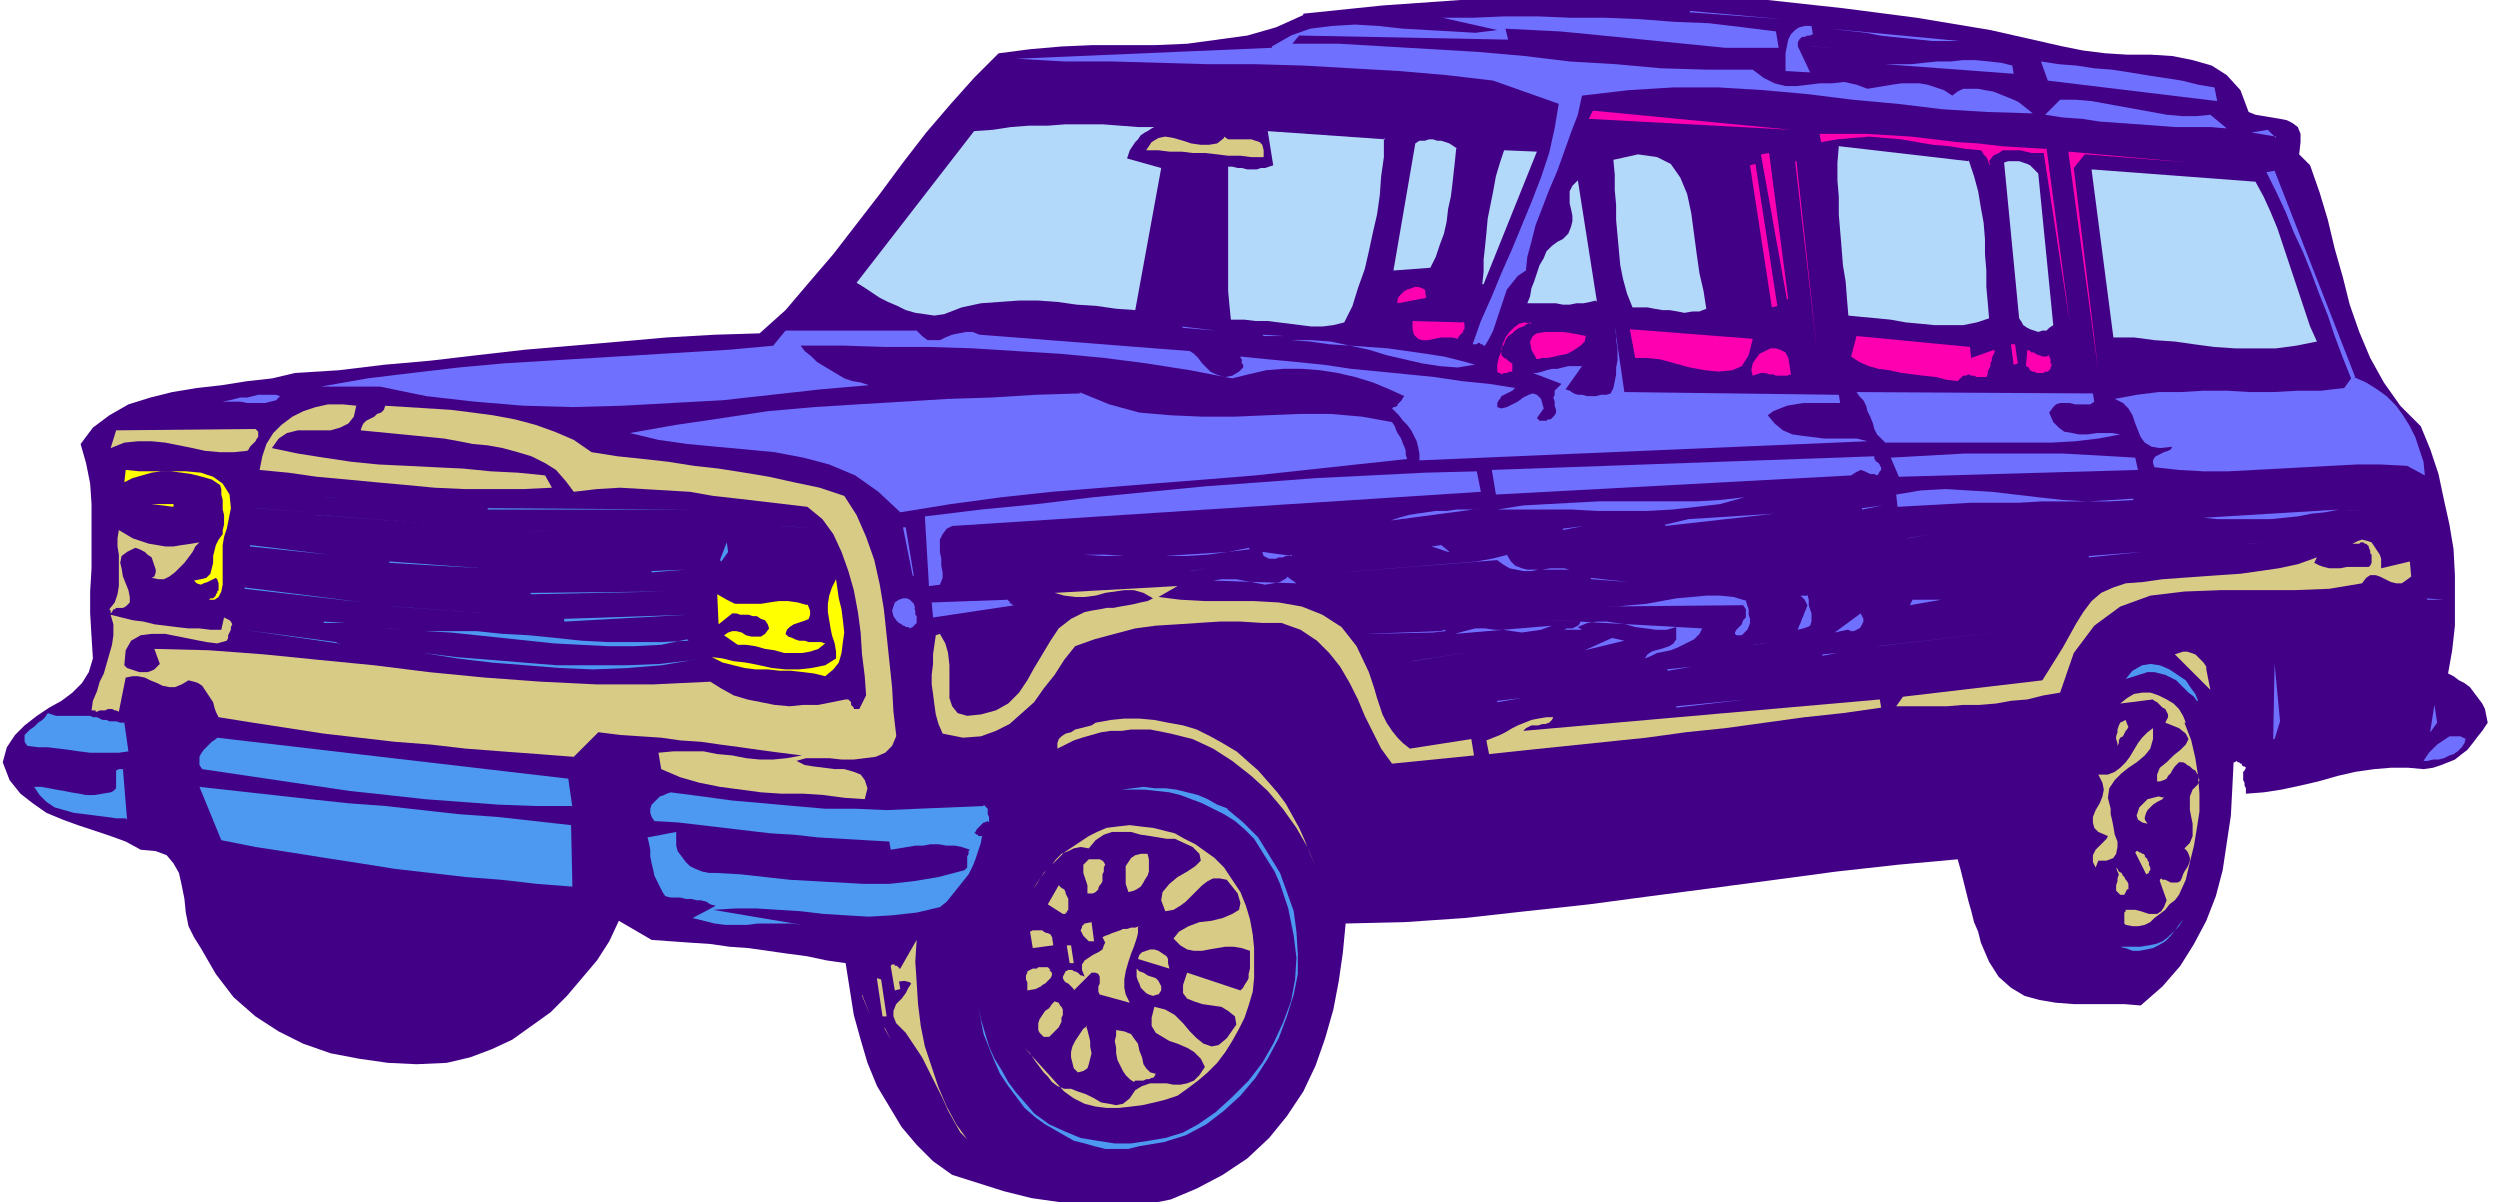 <svg xmlns="http://www.w3.org/2000/svg" fill-rule="evenodd" height="117.333" preserveAspectRatio="none" stroke-linecap="round" viewBox="0 0 1830 880" width="244"><style>.pen1{stroke:none}.brush2{fill:#420087}.brush3{fill:#7070ff}.brush4{fill:#b3d9fa}.brush5{fill:#d7cb86}.brush6{fill:#ff00b1}.brush7{fill:#ff0}.brush8{fill:#4d99f2}</style><path class="pen1 brush2" fill-rule="nonzero" d="m954 10 58-6 57-4 57-2 56-1 56 1 56 2 55 6 54 7 54 9 53 12 15 3 16 2 16 1h17l16 1 15 3 14 4 11 7 10 11 6 16 5 2 6 1 6 1 6 1 5 1 4 2 4 3 2 5v6l-1 9 8 8 7 20 6 20 5 21 6 21 5 20 7 20 8 19 10 18 12 17 15 15 7 17 6 18 4 19 4 18 3 18 1 19v37l-2 18-3 17 4 2 4 3 4 2 4 3 3 4 3 4 3 4 2 4 1 5 1 5-4 6-4 5-3 4-4 5-4 3-5 4-5 2-5 2-6 2-7 1-11-1h-13l-12 1-14 2-13 3-14 4-13 3-14 3-13 2-13 1v-4l-1-2v-2l-1-2v-6l1-1 1-2-1-1h-1l-1-1v-1h-1l-1-1h-1l-1-1-1 1h-1l-1 20-1 19-3 20-3 20-5 19-7 18-9 17-10 16-13 15-16 14-12-1h-37l-13-1-12-2-11-3-10-6-9-8-7-11-3-7-3-7-2-8-3-7-2-8-2-7-2-8-2-8-2-8-2-7-44 4-45 5-45 6-45 6-46 6-45 6-46 5-45 5-44 3-43 1-2 21-3 21-4 21-6 21-7 20-9 19-12 18-13 16-16 15-18 12-19 10-19 8-20 4-20 1h-21l-20-3-21-3-20-5-19-6-19-6-14-10-12-12-11-13-9-15-9-15-7-17-5-17-5-18-3-19-3-19-14-2-14-3-15-2-14-2-14-2-14-1-14-2-15-1-14-1-14-1-24-14-7 15-9 14-11 13-11 13-12 12-14 10-14 10-15 7-16 6-17 4-22 1-21-1-21-3-21-4-20-7-18-9-17-11-16-14-13-17-11-19-5-8-4-8-2-10-1-10-2-10-2-9-4-7-5-6-8-3-11-1-11-6-11-4-12-4-12-4-11-4-12-5-10-7-9-7-8-10-5-13 3-11 6-9 7-7 9-7 9-6 9-5 8-6 7-7 5-8 3-10-1-16-1-17v-16l1-17v-47l-1-15-3-15-4-14 9-12 12-9 14-8 16-5 16-4 18-3 18-2 19-3 18-2 17-4 32-2 33-4 34-3 34-4 35-4 35-3 35-3 34-3 35-2 33-1 19-17 17-20 18-21 17-22 17-22 17-23 17-22 18-21 17-19 18-18 23-3 23-2 23-1h46l23-1 22-3 22-3 21-6 20-9z"/><path class="pen1 brush3" fill-rule="nonzero" d="m931 34 14-8 14-5 16-2 17-1 17 1 18 2 18 1 18 1 17 1 16-2-40-9h22l23-1h25l24 1h25l25 1 26 2 25 1 25 3 24 3 2 12h-39l-20-2-20-2-20-2-20-2-20-2-21-2-20-1-20-1 2 8-153-3-5 6h34l34 2 34 2 34 2 34 3 33 4 34 2 33 3 34 1h33l8 6 8 4 8 2h8l9-1 8-1h9l9-1 9 2 8 3 6-1 6-1 6-1 7-1h13l6 1 6 2 6 2 6 4 4-3 4-2h11l5 1 6 1 5 2 5 2 5 2 4 2 10 8-33-1-33-2-33-4-33-3-32-4-33-3-33-2h-33l-33 2-34 4-3 14-5 13-5 14-5 14-6 14-5 13-5 13-3 12-3 11-1 10-6 4-4 5-4 5-2 6-2 6-2 6-2 6-2 6-3 6-3 5h-1l-1-1h-1l-1-1h-1l-1 1h-3l6-17 8-18 7-17 8-18 7-17 7-17 7-18 6-18 4-18 3-18-48-17-34-4-35-3-35-2-35-2-35-1h-35l-35-1-35-1h-35l-35-2 187-8zm306-26 67 6-67-5z"/><path class="pen1 brush4" fill-rule="nonzero" d="m845 93-2 1-3 2-2 1-3 2-2 3-2 2-2 3-2 3-1 3-1 3 25 7-19 104-14-1-14-2-15-1-14-2-14-1h-14l-14 1-14 1-14 3-13 5-7 1-7-1-7-1-7-2-6-3-7-3-6-3-6-4-6-4-5-3 86-111 14-1 13-2 13-1h14l13-1h27l13 1 13 1h12z"/><path class="pen1 brush3" fill-rule="nonzero" d="m1326 19 1 6-2 1h-2l-2 1h-2l-1 1-1 1-1 2v3l1 2 8 17-18-1V39l1-5 1-5 2-4 3-3 3-2 4-1h5zm108 11h-20l-9-1-10-1-10-1-9-1-10-2-9-1-9-1-9-1 95 9z"/><path class="pen1 brush5" fill-rule="nonzero" d="m896 100 3 2h17l3 1 3 1 2 2 1 4v5h-9l-8-1h-9l-8-1-9-1h-9l-8-1h-9l-8-1h-9l4-6 5-3 5-1 6 1 7 2 6 2 7 1h6l6-1 5-4z"/><path class="pen1 brush4" fill-rule="nonzero" d="M1013 101v14l-2 14-1 14-2 14-3 13-3 14-3 13-5 14-4 13-6 12-8 2-8 1h-8l-8-1-8-1-8-1-8-1h-9l-8-1h-10l-1-10-1-11v-91h3l4 1h3l4 1h7l3-1h3l3-1 3-1-4-25 86 6z"/><path class="pen1 brush3" fill-rule="nonzero" d="m1325 34 31 2-30-2z"/><path class="pen1 brush6" fill-rule="nonzero" d="m1163 87 3-6 145 14-148-8z"/><path class="pen1 brush3" fill-rule="nonzero" d="m1473 48 1 6-94-7h19l9-1 10-1h10l9-1h9l10 1 9 1 8 2z"/><path class="pen1 brush4" fill-rule="nonzero" d="m1066 108-1 10-1 9-1 9-1 8-2 9-1 9-2 9-3 8-3 9-4 8-27 2 16-93 3-2h4l3-1h3l3 1h3l3 1 3 1 3 2 3 2z"/><path class="pen1 brush3" fill-rule="nonzero" d="m1621 64 2 10-124-15-5-14 13 2 13 1 13 2 13 1 13 2 12 2 13 2 13 2 12 3 12 2z"/><path class="pen1 brush4" fill-rule="nonzero" d="m1085 208 1-9v-9l1-9 1-10 1-11 2-10 2-10 2-11 3-10 3-9 24 1-39 97zm162 5 2 13-5 2h-5l-6 1-5-1-6-1h-5l-6-1-5-1h-11l-4-10-3-11-2-10-1-11-1-11-1-11v-11l-1-11v-11l-1-11 18-4 14 2 10 5 7 10 5 12 3 14 2 15 2 15 2 14 3 13z"/><path class="pen1 brush6" fill-rule="nonzero" d="m1498 108 17 128-19-124h-9l-4-1-4-1h-13l-3 2-4 2-3 4 1 3 1 1-1-1-1-1-1-3-1-2-2-2-1-2-1-1-11-1-12-2-12-1-12-2-11-2-12-1-12-1-12 1-11 1-12 2-1-6h34l17 1 16 1 17 2 16 2 16 1 17 2 16 1 17 1z"/><path class="pen1 brush3" fill-rule="nonzero" d="m1618 84 12 10-12-1h-26l-13-1-14-1-14-1-14-1-13-2-14-1-13-2 11-11h11l12 1 11 2 11 2 11 2 11 2 11 2 11 1h11l10-1z"/><path class="pen1 brush4" fill-rule="nonzero" d="m1168 220-4 1-5 1h-5l-5 1h-5l-5-1h-21l2-5 1-6 2-5 2-6 2-6 3-5 2-5 4-4 4-3 4-2 4-4 2-5 1-4v-4l-1-5-1-4v-9l2-4 4-4 14 89z"/><path class="pen1 brush6" fill-rule="nonzero" d="m1308 219-19-106 6-1 14 107z"/><path class="pen1 brush4" fill-rule="nonzero" d="m1441 117 4 12 3 11 2 12 2 11 1 12v11l1 12v12l1 11 1 12-9 3-10 2h-21l-10-1-11-1-11-2-10-1-11-1-10-1-1-12-1-13-2-12-1-13-1-12-1-12v-13l-1-12v-13l1-12 95 11z"/><path class="pen1 brush3" fill-rule="nonzero" d="m205 290-3 3-4 1-4 1h-13l-5-1h-13l5-1 4-1 4-1h5l4-1 4-1h13l3 1zm361-37 9-11h96l4 4 4 3h9l4-2 5-2 5-1 5-1h5l5 2 154 12 3 2 3 3 3 4 3 3 3 3 4 2 3 1 4 1 5-1 5-3 1-1 1-1 1-1v-2l-1-1v-3l-1-1v-1l20 2 21 2 20 2 20 3 21 2 20 2 20 2 20 3 20 2 19 3-1 1-1 1-2 1-2 1-2 1-2 1-1 2-1 1-1 2v3l3 1 4-1 4-2 4-2 4-3 4-2 3-1 3 1 3 3 2 7-5 7 1 1 1 1h5l1-1h2l1-1 2-2 1-2v-2l-1-3v-3l-1-3 1-2v-3l2-2 3-3-21-8h3l4-1 3-1 4-1h4l4-1 4-1h10l-12 17 3 1 3 2 3 1h3l4 1h6l4-1h4l3-1 2-4 1-5 1-5v-5l1-5v-9l-1-6v-5l-1-5 7 48 157 2 1 6h-27l-6 1-6 1-5 2-5 2-4 3 5 6 6 5 7 3 7 1 8 1 8 1h24l8 2-328 14v-5l-1-5-1-4-2-4-2-4-3-4-3-3-3-4-3-3-3-3 1 1 1-1h1l2-1v-1l1-1 1-1 1-1 1-2 1-1-11-5-12-5-13-4-13-3-13-2-13-1h-13l-13 1-13 3-12 3-31-6-32-5-31-4-32-3-32-2-32-2-32-1h-32l-31-1h-31l3 4 5 4 4 4 5 3 5 3 5 3 5 3 6 2 6 1 6 2-35 3-36 4-36 4-37 2-36 2-37 1-36-1-36-3-35-4-34-7h-43l34-6 33-4 34-4 33-3 33-2 33-2 33-2 33-2 33-2 33-3z"/><path class="pen1 brush6" fill-rule="nonzero" d="m1281 121 4-1 16 104-4 1-16-104zm33-3 16 138-15-138z"/><path class="pen1 brush5" fill-rule="nonzero" d="m187 314 2 2v4l-1 1-1 2-1 1-2 2-1 1-1 2-1 1-10 1h-10l-11-1-9-2-10-2-10-2-10-1h-10l-10 1-10 4 4-13 103-1zm74-18-2 9-4 5-6 3-7 2h-24l-8 2-6 4-5 7 19 4 19 3 20 3 20 2 21 1 20 1 21 1 20 2 20 1 20 2 5 9-21 1h-43l-22-1-21-2-22-2-21-2-22-2-21-3-21-2 2-10 3-9 5-8 6-6 8-6 8-4 9-3 9-2h11l10 1z"/><path class="pen1 brush4" fill-rule="nonzero" d="m1492 127 11 111-3 2-2 2h-3l-3 1-3-1-3-1-2-1-3-2-1-2-2-3-11-114 3-1h8l3 1 3 1 2 1 2 2 2 2 2 2z"/><path class="pen1 brush6" fill-rule="nonzero" d="m1526 113-8 10 18 149-22-161 89 8-76-6z"/><path class="pen1 brush3" fill-rule="nonzero" d="m1666 100-18-3 12-2 6 6z"/><path class="pen1 brush7" fill-rule="nonzero" d="m166 387-2 6-1 6v29l-1 5-2 4-3 2h-4l1-1h2l1-1 1-1v-1l1-1v-1l1-1v-5l-1-3-1-1-2 1-2 1-2 1-3 1-2 1-3-1-2-2 5-1 4-1 3-3 1-4 1-4v-5l1-4 1-4 2-4 3-4v-3l1-4v-7l-1-4v-7l-1-4v-4l-1-3-6-4-7-2-8-2-7-1-8-1h-7l-7 1-7 2-7 2-6 3 1-9 10 1h34l11 1 9 3 7 5 5 8 1 10-3 15z"/><path class="pen1 brush4" fill-rule="nonzero" d="m1651 133 6 11 5 11 5 12 4 12 4 12 4 12 4 12 4 12 4 12 5 11-15 3-15 2h-30l-15-1-15-2-14-2-15-1-15-2h-15l-16-123 120 9z"/><path class="pen1 brush6" fill-rule="nonzero" d="m1457 139 13 98-13-98zm-414 73 1 6-21 4v-3l1-2 2-2 2-2 2-1 3-1 3-1h2l3 1 2 1z"/><path class="pen1 brush3" fill-rule="nonzero" d="m865 239 25 3-24-2zm858 37 9 4 8 5 7 5 7 7 5 7 5 8 4 8 3 9 3 9 1 10-13-7-19-1h-18l-19 1-19 1-18 1-19 1-19 1h-18l-18-1-18-2-1-3v-2l1-2 1-1 2-1 2-1 2-1 3-1 2-1 1-2-9 1-6-1-5-3-3-4-2-5-2-5-2-6-3-5-4-4-6-3 16-3 16-2h16l17-1h17l17 1h17l18-1h17l17-2 5-7-6-15-6-16-5-15-6-15-6-16-6-15-7-15-6-15-7-15-7-14 6-1 59 151z"/><path class="pen1 brush7" fill-rule="nonzero" d="m127 371-16-2h16v3z"/><path class="pen1 brush8" fill-rule="nonzero" d="m192 359 37 3-37-3z"/><path class="pen1 brush3" fill-rule="nonzero" d="m790 287 22 9 22 6 23 2 23 1h24l23-1 24-1h23l23 2 22 4 2 3 1 3 1 2 2 3 1 2 1 3 1 2 1 3v3l1 3-37 4-37 4-37 4-37 3-38 3-37 3-37 3-37 4-37 5-37 6-16-15-17-12-19-8-19-5-21-4-21-2-22-2-21-2-21-3-21-5 34-6 34-5 33-5 34-3 32-2 33-2 33-2 32-1 32-2 33-1zm134-42 16 1h-15zm155 22-12 2-13-1-13-2-13-3-13-3-13-4-14-3-14-3-14-1h-15l14 1 14 2 15 1 14 1 14 1 14 2 14 2 13 2 12 3 11 3z"/><path class="pen1 brush6" fill-rule="nonzero" d="m1071 235 1 2v4l-1 1v1l-1 1-1 1-1 1-1 2-4-1h-8l-5 1-5 1h-4l-3-1-3-3-1-4v-6l37 1z"/><path class="pen1 brush8" fill-rule="nonzero" d="m187 372 38 3-37-3zm51-8 12 1-11-1z"/><path class="pen1 brush6" fill-rule="nonzero" d="m1120 236-2 1-3 2-3 1-3 2-2 2-3 2-2 3-1 3-2 3v5l1 1 1 1 2 1 1 1 1 1 2 1v6h-2l-2 1h-2l-2 1-1-1h-1l-1-1v-5l1-5 2-5 1-5 2-5 3-4 3-3 4-3 4-1 5 1z"/><path class="pen1 brush8" fill-rule="nonzero" d="m272 368 76 4-76-4zm-41 9 95 7-94-7z"/><path class="pen1 brush6" fill-rule="nonzero" d="m1161 245-1 5-3 3-3 2-3 2-4 2-5 1-4 1-5 1h-4l-4 1-4-7-1-6 2-4 3-2 6-1h13l7 1 5 1 5 1zm122 3-3 12-5 8-7 3-10 1-10-1-11-2-11-3-11-3-10-1h-8l-4-21 90 7z"/><path class="pen1 brush8" fill-rule="nonzero" d="m183 399 58 7-58-6zm174-27 152 1H357zm-165 45 157 15-157-15zm195-28 25-1-24 1zm-102 22 68 5-68-4zm133-20 67-4-67 4z"/><path class="pen1 brush6" fill-rule="nonzero" d="m1309 262 2 12-3 1h-8l-2-1h-3l-3-1h-3l-3 1-3 1-1-4 1-5 2-3 3-4 4-2 4-2h4l3 1 4 2 2 4zm134 0 17-6v2l-1 2-1 2v2l-1 2v2l-1 2-1 2v2l-1 2h-7l-2-1h-2l-2-1-2 1h-2l-2 2-2 2-8-1-8-2-9-1-8-1-8-1-9-2-8-1-7-2-7-3-6-4 4-15 83 8 1 9z"/><path class="pen1 brush8" fill-rule="nonzero" d="m179 430 87 11-87-10zm387-47h-13l-5-1h-5l-4-1-5 1-4 1-4 1-5 2 5-2 4-1 4-1 5-1 4 1h5l5 1h14zm-152 20 60-3-60 3zm157-18 29 2-28-2zm-44 25 5-13 1 7-5 7z"/><path class="pen1 brush6" fill-rule="nonzero" d="M1472 252h3l2 14-3 1-2-15z"/><path class="pen1 brush3" fill-rule="nonzero" d="m1081 345 3 15-387 25-4 2-3 4-2 4v9l1 5v5l1 5v4l-2 5-8 1-3-51 41-5 41-4 41-5 41-4 41-4 41-3 40-3 40-2 40-2 39-1z"/><path class="pen1 brush6" fill-rule="nonzero" d="M1500 260v1l1 2v3l1 1-1 2v1l-1 1-1 1h-2l-1 1h-5l-2-1h-1l-2-1-1-2-2-1 1-12 2 1 1 1h2l1 1 2 1h1l2 1h3l2-1z"/><path class="pen1 brush8" fill-rule="nonzero" d="m248 471-70-10 68 9 3 2zm39-27 86 6-85-6z"/><path class="pen1 brush3" fill-rule="nonzero" d="m668 421-7-35h2l6 36z"/><path class="pen1 brush8" fill-rule="nonzero" d="m237 455 16 1h-16zm240-37 24-1-24 2zm-89 16 98-1-97 2zm-129 23 18 1-18-1z"/><path class="pen1 brush3" fill-rule="nonzero" d="m1533 294-3 2h-11l-4-1h-7l-3 1-2 2-3 4 3 7 4 4 4 3 6 1 5 1h6l7-1h11l6 1-16 3-17 2-17 1h-122l-3-3-3-3-2-4-1-4-2-5-2-4-1-4-2-4-3-3-2-3 173 1 1 6z"/><path class="pen1 brush8" fill-rule="nonzero" d="m283 460 16 1-15-1z"/><path class="pen1 brush2" fill-rule="nonzero" d="m136 491 1 1-1 1-2 1-2 1-2 1h-3l-2-1-2-1-1-3 15 1zm408 28-114 1-8 7-25-4-26-2-26-2-25-1-26-2-26-3-25-4-24-6-23-8-21-12 36 6 37 5 36 6 37 4 37 5 37 3 37 4 37 2 38 1 38 1z"/><path class="pen1 brush8" fill-rule="nonzero" d="m503 468-19 4-20 1h-19l-20-1-19-1-19-2-19-2-19-2-19-2-19-1h38l19 2 19 1 20 2 19 2 19 1h39l20-1zm5 15-24 4-25 2-25 1-24-1-25-2-25-2-25-3-25-4-24-3-24-3 24 3 24 3 24 3 25 2 24 2 25 2h50l25-1 26-3z"/><path class="pen1 brush3" fill-rule="nonzero" d="M1372 334v2l1 1v1h1l1 1 1 1v1l1 1v2l-1 1-1 2-1 1-2-1h-3l-2-1-2-1-3-1-2 1-2 1-3 2-260 14-3-18 280-10z"/><path class="pen1 brush8" fill-rule="nonzero" d="M413 455v-2l90-3-90 5z"/><path class="pen1 brush7" fill-rule="nonzero" d="m591 442 2 5v3l-1 3-2 1-3 1-3 1-3 1-3 2-2 2-1 3 2 2 3 1 2 1 3 1h4l3 1h9l3 1-5 4-6 2-6 1h-13l-7-2-7-1-7-2-7-1h-6l-10-7 3-2 3-1h3l4 1 3 2 4 1h7l3-2 3-4-1-3-2-3-3-1-3-2h-3l-3-1h-6l-3-1h-3l-10 8-1-22 7 4 6 3h19l6-1 7-1h7l7 1 7 2z"/><path class="pen1 brush7" fill-rule="nonzero" d="m604 495-8-2-8-1-9-1h-8l-9-1h-9l-8-1-8-2-8-2-8-4 8 1 8 2 9 1 10 2 9 2 10 1h10l9-1 10-2 8-5v-5l-1-6-2-6-1-5-1-6-1-6v-6l1-6 2-6 3-6 1 7 1 7 2 8 1 8 1 9-1 7-1 8-2 7-4 5-6 5z"/><path class="pen1 brush2" fill-rule="nonzero" d="M153 499h18-18z"/><path class="pen1 brush3" fill-rule="nonzero" d="m716 412 48-2-48 2zm198-11-15 3-15 2-15 1h-46l-15-1h-15l-15-1h-15 15l15 1 15 1h45l15-1 16-1 15-1 16-2zm172-29-68 9 6-2 7-2 6-1 7-1 7-1h8l7-1h13l7-1zm-417 73 1 2v3l1 1v5l-1 1-1 1-1 1-2 1-1-1h-2l-1-1h-1l-1-1-2-1-1-1-1-1-2-3-1-4 1-3 1-3 3-2 3-1h3l2 1 3 3 1 4zm608-81-18 5-17 2-18 2-18 1h-37l-18-1h-55l19-3 18-1 19-1 18-1h72l17-1 18-2zm-539 75v1h1v1l1 1h1v1h2l-60 9-1-11 56-2zm207-33-1 1h-3l-2 1h-3l-2 1h-5l-2-1-2-1-1-3 22 3zm618-71 2 9-175 5-6-14 18-1 18-1 18-1h72l18 1 18 1 17 1z"/><path class="pen1 brush5" fill-rule="nonzero" d="m848 437 16 2 18 1h36l18 1 17 3 15 6 14 9 11 14 9 19 2 6 2 6 2 7 2 6 2 6 3 6 4 6 4 5 4 4 5 4 45-7 2 12-60 6-8-11-6-12-6-12-5-12-6-12-7-12-8-10-9-9-12-8-14-5h-14l-16-1h-15l-16 1-15 1-16 1-15 2-15 4-15 4-14 5-8 10-7 11-8 10-7 10-9 8-9 8-10 5-11 4-13 1-15-3-3-7-2-7-1-7-1-8-1-7v-7l1-8v-7l1-7 1-7 3-1 4 7 2 7 1 9v24l2 6 4 5 7 2 10-1 11-3 9-5 8-8 6-9 5-9 6-10 6-10 6-9 9-7 10-5 5-1 6-1 5-1h5l5-1 6-1 5-1 4-1 5-1 4-2-7-4-7-2h-7l-7 1-7 1-7 2-8 1h-7l-8-1-7-2 90-5-14 8z"/><path class="pen1 brush3" fill-rule="nonzero" d="m871 418 13-2-12 2zm71 4 7 5-61-2 6-1h11l5 1 6 1 5 1 5 1 6-1 5-1 5-3zm118-18-12-4 7-1 6 5z"/><path class="pen1 brush8" fill-rule="nonzero" d="M419 590h-27l-27-1-27-2-27-2-27-3-28-3-27-4-27-4-27-4-27-4-2-3v-6l1-2 2-3 2-2 2-2 2-2 3-2 1-1 257 30 3 21z"/><path class="pen1 brush3" fill-rule="nonzero" d="m1144 387 15-2-15 3zm-41 19 3 5 3 3 5 2 4 1h11l6-1h10l4 1h-23l-5 1h-6l-5-1-5-1-5-3-4-3-114 9 12-1 13-1 12-1 13-1 12-1 12-1 13-1 12-1 11-2 12-3zm116-22 17-4 63-4-80 9z"/><path class="pen1 brush8" fill-rule="nonzero" d="M92 599h-7l-7-1-8-1-8-1-8-1-7-2-7-2-6-4-5-5-4-6h5l6 1 5 1 6 1 5 1 6 1 5 1h6l6-1 6-1 2-1 2-2v-13l2-1h3l3 37z"/><path class="pen1 brush3" fill-rule="nonzero" d="m716 466 44-6-44 6zm845-101-15 1-17 1h-34l-17 1h-35l-18 1-18 1-18 1-1-9 18-3 18-1 17 1 17 1 17 2 17 2 18 2 17 1h17l18-1zm-198 7 15-2-15 3z"/><path class="pen1 brush8" fill-rule="nonzero" d="m418 603 1 46-26-2-26-3-26-2-26-3-26-3-25-4-26-4-25-4-26-4-25-5-16-39 27 3 27 3 27 3 28 3 27 2 27 3 27 3 28 2 27 3 27 3z"/><path class="pen1 brush3" fill-rule="nonzero" d="M1213 413h22-21zm-49 10 28 3-27-2zm-456 75 18-3-18 3zm688-104 18-3-17 3z"/><path class="pen1 brush2" fill-rule="nonzero" d="m588 525 47 6-46-6z"/><path class="pen1 brush3" fill-rule="nonzero" d="m1058 461-4 1-54 2h4l45-1 9-1zm188-1-2 4-4 4-4 2-4 2-4 2-5 2-5 1-5 1-4 2-5 2 2-3 3-2 3-1 4-1 3-1 3-1 3-2 2-3v-9l-7 2h-8l-7-1-8-1-7-2-7-1-7-1h-7l-7 1-7 3 3 2h-14 1l2-1h4l2-1 2-1 1-1 1-2-55-3 144 8zm87-44 15 1-15-1zm-55 24 1 3 1 3v4l1 3v3l-1 3-1 2-2 2-2 2h-4l-1-1v-1l1-2 2-2 2-2 1-3 2-2v-6l-2-3-103 1h10l11-1 11-1 11-2 11-2 11-1 11-1h10l10 1 10 3z"/><path class="pen1 brush3" fill-rule="nonzero" d="m1136 458-8 3-7 1-7 1-7-1-7-1h-6l-7-1h-7l-8 2-7 2 71-6zm576-85-10 2-10 1-10 2-10 1-10 1h-39l-10-1 99-6zm-389 62 1 4v4l1 3 1 3v6l-1 3-2 1-3 1-4 1 1-3 1-2 1-3 1-2 1-3 1-2 1-3-1-2-1-2-3-3h5zm395-61 12-1-11 1zm-685 110 45-7-44 7zm496-77 39-3-39 4zm-421 68 19-3-19 3zm52 1 20-9 9 2-29 7z"/><path class="pen1 brush5" fill-rule="nonzero" d="m904 549 9 8 8 7 7 8 7 8 6 8 5 9 5 9 4 9 4 10 4 9-6-14-8-14-10-14-11-13-12-11-14-11-14-9-15-7-16-4-15-3h-14l-7 1h-8l-7 1-7 2-7 2-6 2-6 3-6 3v-4l1-3 2-2 3-2 4-1 3-2 4-1 4-1 4-1 3-2 11-2 10-1h11l11 1 10 2 11 2 10 3 10 5 9 5 10 6z"/><path class="pen1 brush3" fill-rule="nonzero" d="m1646 398 12-1-11 1z"/><path class="pen1 brush8" fill-rule="nonzero" d="m720 589 1 1 1 1 1 1v4l1 2v4l-1-1-2 1h-1l-1 1-1 1-1 1-1 1-1 1-1 2-1 1h1l1 1h1v1h3v-1l-1 6-2 6-2 6-2 5-3 6-4 5-4 5-4 5-4 5-5 4-17 4-18 2-17 1-17-1-16-1-17-2-16-1-16-1h-16l-16 1 65 11-8-1h-24l-8 1h-16l-8-1-8-2-8-2 17-9-4-1-3-2-4-1h-3l-4-1h-4l-4-1h-7l-4-1-2-3-2-4-2-4-2-4-1-5-1-4-1-5v-5l-1-5-1-4 21-4v10l1 4 3 4 3 4 3 3 4 2 5 2 5 1h5l18 1 18 2 18 2 18 1 18 1 18 1h19l18-2 18-3 19-5 1-1 1-1v-8l1-2v-2l1-1-6-2-5-1h-6l-6-1h-6l-5 1h-6l-6 1-6 1-6 1-1-6-18-1-17-1-17-1-18-2-17-1-17-2-17-2-17-2-17-2-17-1-2-3-1-3v-3l1-3 2-2 2-2 2-2 3-1 2-1 3-1 23 3 22 3 23 2 22 2 23 2h22l23 1 23-1 24-1 24-1z"/><path class="pen1 brush3" fill-rule="nonzero" d="m1398 443 2-4h21l-23 4zm272-46 24-4-24 4zm-318 64-9 2 19-14 1 2 1 2v2l-1 2-1 2-1 1-2 1-2 1h-2l-2-1z"/><path class="pen1 brush5" fill-rule="nonzero" d="m1743 416 21-5 1 11-4 3-3 2h-4l-4-1-4-2-4-2-3-1h-4l-3 2-3 4-24 4-26 1h-54l-26 1-25 3-22 8-19 14-15 20-10 29-12 2-12 3-12 1-11 2-12 1h-12l-12 1h-37l5-7 102-12 5-8 5-8 5-8 5-9 5-9 5-8 6-8 7-6 9-4 9-3 13-1 14-2 14-1 14-1 14-1 15-1 14-2 14-2 14-3 14-5-2 4 4 2 3 1 4 1h8l5-1h16l1-1 1-2v-6l-1-1v-2l-1-2v-1l-1-1-1-1h-1l-1-1h-2l-1 1h-5l4-2 3-1 4 1 3 1 2 3 2 3 2 3 1 3v7z"/><path class="pen1 brush3" fill-rule="nonzero" d="m1028 505 45-3-45 3zm66-6 45-7-45 7zm189-27 15-2-14 2zm-63 18 18-2-17 3zm-124 23 18-2-18 3zm238-34 11-1-11 2zm40-6 96-11-95 11z"/><path class="pen1 brush5" fill-rule="nonzero" d="m1137 525-1 2-2 2-3 1h-2l-3 1h-5l-2 1-2 1-2 2 261-23 1 6-28 4-28 3-29 4-29 4-29 3-29 4-29 3-29 3-29 3-28 3-2-10 5-2 5-2 4-2 5-3 4-2 5-2 5-2 5-1 6-1h5z"/><path class="pen1 brush8" fill-rule="nonzero" d="m898 592 12 10 11 11 8 13 8 13 5 14 5 14 2 15 1 16v15l-3 15-5 16-6 16-8 15-9 14-11 13-12 11-13 10-15 8-16 5-18 3-8 2h-17l-8-2-7-2-8-2-7-4-7-4-7-4-7-5-8-7-6-8-6-8-6-9-4-9-4-10-4-10-2-10-2-11-1-11 1 11 2 10 3 10 3 10 4 9 5 8 5 9 6 8 7 8 6 7 11 8 11 5 12 5 12 2 13 2h12l13-2 12-2 13-4 11-6 13-9 12-11 12-12 10-13 8-14 7-15 6-16 3-16 1-16-2-16-2-10-2-10-3-9-3-9-4-9-5-8-5-8-5-8-7-7-7-6-8-5-8-4-8-4-8-3-8-3-8-2-9-1-9-1h-17l8-1 8-1 8 1h8l8 1 8 2 8 2 7 3 7 4 8 3z"/><path class="pen1 brush3" fill-rule="nonzero" d="m1227 517 51-5-51 6zm549-79 13 1h-12z"/><path class="pen1 brush5" fill-rule="nonzero" d="m1615 490 3 15-26-26 3-1 3-1h3l3 1 3 1 2 2 2 2 2 2 2 3v2z"/><path class="pen1 brush8" fill-rule="nonzero" d="m1608 513-2-3-4-3-3-3-3-3-3-3-4-2-4-2-4-1-4-1h-5l-16 5 5-6 7-4 6-1 7 1 7 3 6 4 6 4 4 6 3 4 2 5z"/><path class="pen1 brush5" fill-rule="nonzero" d="m889 628 7 7 6 9 6 9 4 10 3 10 2 11 1 10v22l-1 10-3 10-3 9-4 8-5 9-5 8-6 8-7 7-7 6-8 6-7 5-9 3-8 2-9 2-8 1-9 1h-9l-8-1-8-2-8-4-7-5-29-32 2 2 2 2 2 3 2 3 3 4 3 4 3 3 3 4 4 3 5 2h5l5 2 6 2 6 3 5 3 6 1 5 1 5-1 5-4 4-6 5-3 6-2h12l5 1h5l5-1 5-2 4-4 4-6-3-6-5-5-5-3-7-3-6-2-5-3-5-3-3-5v-6l2-8 8 2 7 4 6 6 5 6 5 5 5 4 6 2 5-1 6-5 7-10-1-6-5-4-5-3-7-1-7-1-6-2-5-2-3-4v-6l3-9 39 13 2-2 1-2 2-3 1-2v-3l1-4v-13l-6-2-6-1h-6l-6 1-6 1-5 1h-6l-5-1-5-3-5-5 4-5 7-4 8-3 9-1 8-2 7-3 5-3 1-5-2-7-8-10-5-1h-5l-4 2-4 3-4 4-4 4-4 4-4 3-5 3-6 1-3-8 1-6 5-6 6-5 7-4 6-4 4-4-1-5-5-5-13-6h-6l-6-1-6-1-7-1-7-2h-14l-6 2-6 4-5 6-6-1-5 1-4 2-5 2-4 4-3 4-4 4-4 5-3 5-3 4 4-6 4-6 5-5 5-5 5-5 6-4 6-4 6-4 6-3 7-3 8-1 9-1 8 1 9 1 8 2 8 2 7 4 8 4 7 5 7 5z"/><path class="pen1 brush3" fill-rule="nonzero" d="m1664 541 1-55 4 42-4 13z"/><path class="pen1 brush5" fill-rule="nonzero" d="m1599 529 5 13 3 13 2 13 1 13v13l-2 13-2 12-3 12-3 13-5 11-3 4-4 3-3 4-4 3-4 3-3 3-4 2-5 1h-4l-5-1-1-1v-8l1-1v-1h7l4 1 3 1 3 1h6l3-2 2-3 2-5-5-14v-1l1-1 1 1h2l2 1 2 1h5l2-1 1-2 1-3 1-2 2-3 1-2 1-3v-2l-1-3-1-2-2-2 4-4 2-5v-9l-1-5-1-5v-10l2-5 4-4 1-3-1-2v-2l-1-1-1-2-2-1-2-2-2-1-1-1-2-1h-3l-2 2-1 1-2 3-1 2-2 2-1 2-2 1-3 1h-2v-5l2-5 5-4 5-5 5-4 4-4 2-4-2-4-5-4-10-4 1-2 1-2v-2l-1-2-1-2-2-1-2-2-2-2-2-1-1-1-24 3 5-4 5-3 6-1h6l6 2 6 3 5 3 4 4 3 5 2 5zM807 645l-1 2-1 1-1 2v1l-1 1-1 1-2 1h-4v-6l-1-3-1-3-1-3v-6l2-2 2-2h8l2 1 1 1 1 2-1 2v3l-1 2v6zm33-20 1 4v9l-1 3-2 3-1 2-2 3-3 2-2 1-4 1-1-3-1-3v-13l2-3 2-3 3-2 4-1h6zm-58 39v2l-1 1v1h-1v1h-2l-11-7 8-14 1 1 1 1 2 1 1 2v1l1 2 1 2v7z"/><path class="pen1 brush5" fill-rule="nonzero" d="m1556 527 1 3 1 2-1 2-1 1-1 2-1 2-2 1-1 2v2l-1 2v-2l-1-3v-2l1-3v-2l1-3 1-2 2-1 2-1zm20 6v8l-2 7-4 5-6 5-6 4-5 4-5 5-4 6-1 7 2 8v4l1 4 1 5 1 6 2 5v4l-1 5-2 3-5 2h-6l-2 5-2-4v-5l1-2 1-2 2-2 2-2 2-2 2-2 1-2-7-3-3-3-1-4v-4l2-5 3-5 2-5 1-5-1-5-3-6h7l5-2 4-3 4-4 3-4 3-5 3-5 3-4 4-4 4-3zM708 834l-5-5-4-7-5-9-4-9-5-10-5-10-5-10-6-9-6-9-7-7-2-5v-4l2-5 4-4 3-4 2-4 2-3-1-1-4-1-8 1 4-1 1 6-4 1-3-18 1-1h2v1h2v1h1v1h1l12-21-1 16 1 15 1 16 2 16 3 15 5 15 5 15 6 14 7 13 8 11z"/><path class="pen1 brush3" fill-rule="nonzero" d="m1779 535 3-19 2 13-5 7z"/><path class="pen1 brush5" fill-rule="nonzero" d="m770 685 1 7-15 2-2-12 2-1h7l1 1 2 1h1l2 1 1 2zm31 4h-4l-1-1-2-2-1-1-1-2-1-2 1-2v-1l2-2 5-1 2 15zm32-11v5l-1 4-2 6-2 5-2 6-2 7-1 6v6l1 5 3 6-22-6-1-2v-4l1-2v-5l-1-2-2-1h-3l-13 13v-1l-2-2-1-1-1-1-2-1-1-1-1-2v-1l1-2 1-2 2-1h3l1 1h1l2 1 1 1 1 1h1l2 1-2-5v-4l2-3 3-2 3-2 4-2 3-2 1-3 1-2-2-4 2-1 3-1 2-1 3-1 3-1 2-1h3l3-1h3l3-1zm-52 14h3l2 13h-3l-2-12zm-139 24 3 1 4 27h-3l-4-27z"/><path class="pen1 brush3" fill-rule="nonzero" d="m1805 540-1 4-2 3-3 3-3 2-3 1-4 2-4 1h-4l-4 1h-3l2-3 2-3 3-3 3-3 3-2 3-2 3-2h8l4 2z"/><path class="pen1 brush5" fill-rule="nonzero" d="m631 728 6 15-6-14zm137-18 2 2v2l-1 2-1 1-1 1-2 2-2 1-1 1-2 1-2 1-6 1v-6l-1-2v-3l1-2v-1l2-1 2-1h3l1-1h7l1 1 1 1zm87-5 1 4-23-7 1-3 2-2 3-1 3-1h3l3 1 3 2 3 2 1 2v3zm729-122-1 2-2 1-2 1-3 2-2 2-2 2-1 2-1 3v2l2 3-4-1-3-2-1-3 1-3 1-3 3-3 3-3 4-1 4-1 4 1zM847 728l-3 1-3-1-2-1-2-2-2-2-1-3-1-2-1-3v-6l2 2 3 1 3 2 3 1 3 1 2 2 1 2 1 2v3l-2 3zm-200 24 5 9-4-8zm128 0-1 1-1 1-1 1-1 1-1 1-1 1-1 1h-4l-3-3-1-2v-5l1-3 2-3 2-3 3-2 2-3 2-2 3 1 1 2 1 1 1 2v4l-1 2v3l-1 2-1 2zm797-124v2l1 1v2l1 2v2l-1 1v1l-2 1-8-16 1-1h1l1 1h1l1 1h1l1 1v1l1 1 1 1zM795 751l1 3 1 4 1 4v4l1 5-1 4-1 4-1 3-3 2-4 1-3-3-1-4-1-4v-4l1-4 2-4 2-3 2-3 2-3 3-2zm762-100-2 4h-3l-2-2-1-1v-4l1-3v-2l1-3-1-2-1-3 1 1 1 2 2 1 1 2 1 1 1 2 1 1 1 2v4zM846 786l-1 2-1 1h-1l-2 1h-2l-2 1h-6l-1 1-3-2-3-3-2-3-2-4-2-4-1-5v-4l-1-5 1-4v-4l6 1 5 2 2 3 3 4 1 5 2 5 1 5 2 3 3 3 4 1z"/><path class="pen1 brush8" fill-rule="nonzero" d="m1555 694-3-1h15l6-1 5-1 5-2 4-3 4-4 4-4 3-5-3 4-3 4-3 4-4 4-5 3-4 2-5 1-5 1h-5l-5-2z"/><path class="pen1 brush5" fill-rule="nonzero" d="m656 538-2-17-1-18-2-19-2-19-2-19-3-18-4-18-6-17-7-16-9-14-18-6-19-4-18-4-18-3-19-3-18-2-19-3-18-2-19-2-19-3-13-9-14-6-14-5-15-4-16-3-15-2-16-2-16-1-16-1-16-1-1 3-2 2-3 1-2 2-2 1-2 1-2 1-2 2-1 2-1 3 61 6 11 2 10 2 11 1 11 2 11 3 10 3 10 5 8 5 7 8 6 8 17-2 17-1 17 1 17 1 17 1 17 3 18 2 17 2 17 2 17 2 11 9 8 11 6 13 5 14 4 14 3 16 2 15 1 16 2 16 1 14-5 10h-4v-1l-1-1-1-1v-2l-1-1-1-1h-2l-10 2-10 2h-11l-10 1-11-1-10-2-10-2-10-3-9-5-8-5-42 2h-41l-41-2-41-3-41-4-40-5-41-4-40-4-40-3-40-1 4 11-2 2-2 2-2 1-3 1h-6l-3-1-3-1-3-1-2-2 1-11 4-7 7-4 8-1h10l10 2 10 2 10 2 8 1 7-2 1-2v-2l1-2 1-2v-2l1-2-1-2-1-1-2-1-2-1-2 9h-8l-8-1h-8l-9-1-8-1-8-1-8-2-8-1-8-2-8-2 2 7v8l-1 7-2 7-2 7-2 7-3 6-2 7-3 7-1 7h3v1h1l2-1h4l2-1h3l2 1h1l2 1 5-25 5-1h4l5 1 4 2 5 2 4 2 5 1h4l5-2 5-3 4 1 3 1 3 2 2 3 2 3 2 3 2 3 1 4 1 3 2 4 25 4 26 4 26 4 26 3 26 3 26 2 26 3 26 2 27 2 26 2 18-18 16 2 15 1 15 1 14 2 15 1 14 2 15 2 14 2 15 2 16 2-11 2-10 1h-10l-10-1-10-2-11-1-10-2h-22l-11 1 2 12 14 6 14 4 15 3 15 2 15 2 15 1h16l15 1 15 2 15 1 2-8-2-6-3-4-5-2-7-2h-7l-8-1-8-1-6-1-6-3 7-2h17l9 1h9l8-1 8-1 7-3 5-5 3-7z"/><path class="pen1 brush5" fill-rule="nonzero" d="m92 444 3-3v-4l-1-5-2-5-2-5-1-6-1-4 1-5 4-3 6-3 3 1 4 2 2 2 3 2 1 3 1 3 1 3v2l-1 3-2 1 5 1h4l4-2 4-3 3-3 4-4 3-4 3-4 2-4 3-3-6 1-7 1-6 1h-6l-6-1-6-1-6-2-6-2-5-3-5-3-1 6v6l1 6v23l-1 6-2 6-4 5 1 1v2l1-1 1-2h1l1-1h5l2-1h1zm-11 5v1-1 1zm-15 75v-1 1z"/><path class="pen1 brush8" fill-rule="nonzero" d="m35 522-2 3-2 2-3 2-3 3-3 2-2 2-2 2v5l2 3 8 1h7l8 1 8 1 7 1 8 1h21l7-1-3-21h-3l-3-1h-5l-2-1h-3l-2-1-2-1h-3l-2-1H41l-3-1-3-1z"/></svg>
